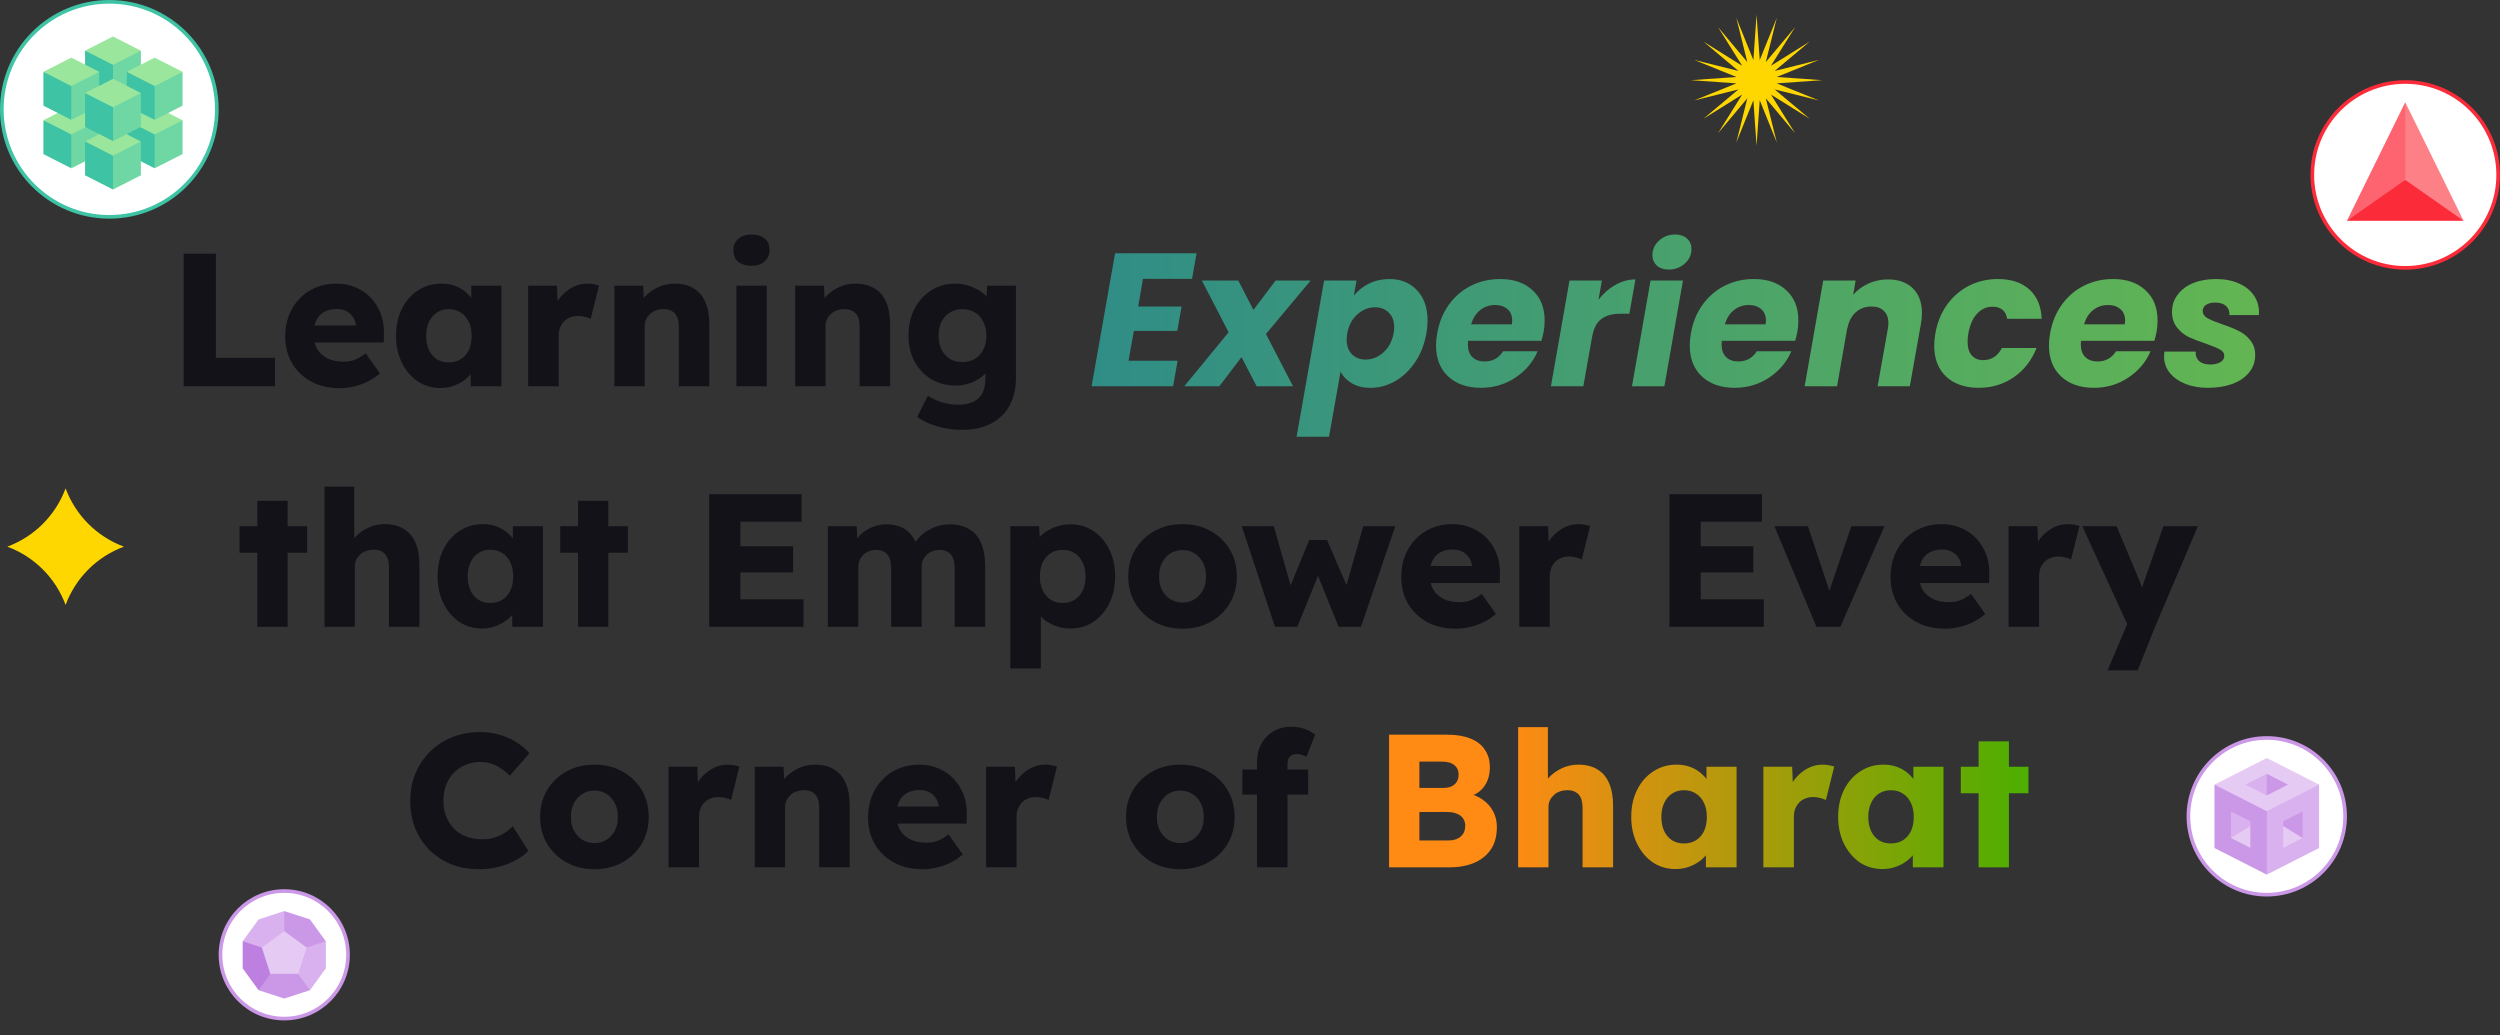 <svg width="343" height="142" viewBox="0 0 343 142" fill="none" xmlns="http://www.w3.org/2000/svg">
<rect x="0" y="0" width="343" height="142" fill="#333333" stroke="none"/>
<path d="M25.196 53V34.8H29.616V49.1H37.728V53H25.196ZM46.668 53.26C45.143 53.26 43.817 52.957 42.69 52.35C41.563 51.726 40.688 50.885 40.064 49.828C39.44 48.753 39.128 47.531 39.128 46.162C39.128 45.105 39.301 44.134 39.648 43.25C39.995 42.366 40.48 41.603 41.104 40.962C41.728 40.303 42.465 39.801 43.314 39.454C44.181 39.09 45.126 38.908 46.148 38.908C47.119 38.908 48.003 39.081 48.8 39.428C49.615 39.775 50.317 40.26 50.906 40.884C51.495 41.508 51.946 42.245 52.258 43.094C52.57 43.943 52.709 44.871 52.674 45.876L52.648 46.994H41.65L41.052 44.654H49.268L48.826 45.148V44.628C48.791 44.195 48.653 43.813 48.41 43.484C48.185 43.137 47.882 42.869 47.5 42.678C47.119 42.487 46.685 42.392 46.2 42.392C45.524 42.392 44.944 42.531 44.458 42.808C43.99 43.068 43.635 43.458 43.392 43.978C43.15 44.481 43.028 45.105 43.028 45.85C43.028 46.613 43.184 47.28 43.496 47.852C43.825 48.407 44.294 48.84 44.9 49.152C45.524 49.464 46.261 49.62 47.11 49.62C47.7 49.62 48.219 49.533 48.67 49.36C49.138 49.187 49.641 48.892 50.178 48.476L52.128 51.232C51.591 51.7 51.019 52.081 50.412 52.376C49.806 52.671 49.181 52.887 48.54 53.026C47.916 53.182 47.292 53.26 46.668 53.26ZM60.42 53.234C59.259 53.234 58.219 52.931 57.3 52.324C56.399 51.7 55.68 50.851 55.142 49.776C54.605 48.684 54.337 47.453 54.337 46.084C54.337 44.68 54.605 43.441 55.142 42.366C55.68 41.291 56.416 40.451 57.352 39.844C58.288 39.22 59.355 38.908 60.55 38.908C61.209 38.908 61.807 39.003 62.344 39.194C62.899 39.385 63.385 39.653 63.8 40C64.216 40.329 64.572 40.719 64.867 41.17C65.161 41.603 65.378 42.071 65.516 42.574L64.659 42.47V39.194H68.793V53H64.581V49.672L65.516 49.646C65.378 50.131 65.153 50.591 64.841 51.024C64.528 51.457 64.147 51.839 63.697 52.168C63.246 52.497 62.743 52.757 62.188 52.948C61.634 53.139 61.044 53.234 60.42 53.234ZM61.565 49.724C62.206 49.724 62.761 49.577 63.228 49.282C63.697 48.987 64.061 48.571 64.32 48.034C64.581 47.479 64.71 46.829 64.71 46.084C64.71 45.339 64.581 44.697 64.32 44.16C64.061 43.605 63.697 43.181 63.228 42.886C62.761 42.574 62.206 42.418 61.565 42.418C60.941 42.418 60.395 42.574 59.926 42.886C59.476 43.181 59.12 43.605 58.861 44.16C58.6 44.697 58.471 45.339 58.471 46.084C58.471 46.829 58.6 47.479 58.861 48.034C59.12 48.571 59.476 48.987 59.926 49.282C60.395 49.577 60.941 49.724 61.565 49.724ZM72.463 53V39.194H76.415L76.597 43.692L75.817 42.834C76.025 42.089 76.363 41.421 76.831 40.832C77.317 40.243 77.88 39.775 78.521 39.428C79.162 39.081 79.847 38.908 80.575 38.908C80.887 38.908 81.173 38.934 81.433 38.986C81.71 39.038 81.962 39.099 82.187 39.168L81.043 43.77C80.853 43.649 80.593 43.553 80.263 43.484C79.951 43.397 79.622 43.354 79.275 43.354C78.894 43.354 78.538 43.423 78.209 43.562C77.88 43.683 77.603 43.865 77.377 44.108C77.152 44.351 76.97 44.637 76.831 44.966C76.71 45.295 76.649 45.668 76.649 46.084V53H72.463ZM84.295 53V39.194H88.247L88.377 42.002L87.545 42.314C87.736 41.69 88.074 41.127 88.559 40.624C89.062 40.104 89.66 39.688 90.353 39.376C91.047 39.064 91.775 38.908 92.537 38.908C93.577 38.908 94.453 39.125 95.163 39.558C95.874 39.974 96.411 40.607 96.775 41.456C97.139 42.288 97.321 43.311 97.321 44.524V53H93.135V44.862C93.135 44.307 93.057 43.848 92.901 43.484C92.745 43.12 92.503 42.851 92.173 42.678C91.861 42.487 91.471 42.401 91.003 42.418C90.639 42.418 90.301 42.479 89.989 42.6C89.677 42.704 89.409 42.869 89.183 43.094C88.958 43.302 88.776 43.545 88.637 43.822C88.516 44.099 88.455 44.403 88.455 44.732V53H86.401C85.916 53 85.5 53 85.153 53C84.807 53 84.521 53 84.295 53ZM101.033 53V39.194H105.193V53H101.033ZM103.113 36.464C102.333 36.464 101.718 36.282 101.267 35.918C100.834 35.537 100.617 34.999 100.617 34.306C100.617 33.682 100.842 33.171 101.293 32.772C101.744 32.373 102.35 32.174 103.113 32.174C103.893 32.174 104.5 32.365 104.933 32.746C105.366 33.11 105.583 33.63 105.583 34.306C105.583 34.947 105.358 35.467 104.907 35.866C104.474 36.265 103.876 36.464 103.113 36.464ZM109.102 53V39.194H113.054L113.184 42.002L112.352 42.314C112.543 41.69 112.881 41.127 113.366 40.624C113.869 40.104 114.467 39.688 115.16 39.376C115.853 39.064 116.581 38.908 117.344 38.908C118.384 38.908 119.259 39.125 119.97 39.558C120.681 39.974 121.218 40.607 121.582 41.456C121.946 42.288 122.128 43.311 122.128 44.524V53H117.942V44.862C117.942 44.307 117.864 43.848 117.708 43.484C117.552 43.12 117.309 42.851 116.98 42.678C116.668 42.487 116.278 42.401 115.81 42.418C115.446 42.418 115.108 42.479 114.796 42.6C114.484 42.704 114.215 42.869 113.99 43.094C113.765 43.302 113.583 43.545 113.444 43.822C113.323 44.099 113.262 44.403 113.262 44.732V53H111.208C110.723 53 110.307 53 109.96 53C109.613 53 109.327 53 109.102 53ZM131.924 58.98C130.797 58.98 129.67 58.815 128.544 58.486C127.434 58.157 126.533 57.732 125.84 57.212L127.296 54.3C127.66 54.543 128.058 54.751 128.492 54.924C128.942 55.115 129.41 55.262 129.896 55.366C130.381 55.47 130.875 55.522 131.378 55.522C132.262 55.522 132.981 55.392 133.536 55.132C134.09 54.872 134.506 54.473 134.784 53.936C135.061 53.416 135.2 52.757 135.2 51.96V49.646L136.006 49.776C135.884 50.348 135.581 50.868 135.096 51.336C134.628 51.804 134.047 52.185 133.354 52.48C132.66 52.757 131.924 52.896 131.144 52.896C129.896 52.896 128.778 52.61 127.79 52.038C126.819 51.449 126.048 50.643 125.476 49.62C124.921 48.58 124.644 47.384 124.644 46.032C124.644 44.645 124.921 43.423 125.476 42.366C126.03 41.291 126.793 40.451 127.764 39.844C128.734 39.22 129.826 38.908 131.04 38.908C131.56 38.908 132.054 38.969 132.522 39.09C133.007 39.211 133.449 39.376 133.848 39.584C134.264 39.775 134.628 40.009 134.94 40.286C135.269 40.546 135.529 40.832 135.72 41.144C135.928 41.456 136.066 41.777 136.136 42.106L135.278 42.314L135.434 39.194H139.386V51.882C139.386 53.009 139.212 54.005 138.866 54.872C138.536 55.756 138.042 56.501 137.384 57.108C136.742 57.732 135.962 58.2 135.044 58.512C134.125 58.824 133.085 58.98 131.924 58.98ZM132.028 49.672C132.704 49.672 133.284 49.525 133.77 49.23C134.272 48.918 134.654 48.493 134.914 47.956C135.191 47.419 135.33 46.786 135.33 46.058C135.33 45.33 135.191 44.697 134.914 44.16C134.654 43.605 134.272 43.181 133.77 42.886C133.284 42.574 132.704 42.418 132.028 42.418C131.369 42.418 130.797 42.574 130.312 42.886C129.826 43.181 129.445 43.605 129.168 44.16C128.908 44.697 128.778 45.33 128.778 46.058C128.778 46.786 128.908 47.419 129.168 47.956C129.445 48.493 129.826 48.918 130.312 49.23C130.797 49.525 131.369 49.672 132.028 49.672ZM35.305 86V68.71H39.465V86H35.305ZM32.861 75.834V72.194H42.143V75.834H32.861ZM44.521 86V66.76H48.603V75.002L47.771 75.314C47.962 74.69 48.3 74.127 48.785 73.624C49.288 73.104 49.886 72.688 50.579 72.376C51.272 72.064 52 71.908 52.763 71.908C53.803 71.908 54.678 72.125 55.389 72.558C56.099 72.974 56.637 73.607 57.001 74.456C57.365 75.288 57.547 76.311 57.547 77.524V86H53.361V77.862C53.361 77.307 53.283 76.848 53.127 76.484C52.971 76.12 52.728 75.851 52.399 75.678C52.087 75.487 51.697 75.401 51.229 75.418C50.865 75.418 50.527 75.479 50.215 75.6C49.903 75.704 49.634 75.869 49.409 76.094C49.184 76.302 49.002 76.545 48.863 76.822C48.742 77.099 48.681 77.403 48.681 77.732V86H46.627C46.142 86 45.725 86 45.379 86C45.032 86 44.746 86 44.521 86ZM66.121 86.234C64.959 86.234 63.919 85.931 63.001 85.324C62.099 84.7 61.38 83.851 60.843 82.776C60.305 81.684 60.037 80.453 60.037 79.084C60.037 77.68 60.305 76.441 60.843 75.366C61.38 74.291 62.117 73.451 63.053 72.844C63.989 72.22 65.055 71.908 66.251 71.908C66.909 71.908 67.507 72.003 68.045 72.194C68.599 72.385 69.085 72.653 69.501 73C69.917 73.329 70.272 73.719 70.567 74.17C70.861 74.603 71.078 75.071 71.217 75.574L70.359 75.47V72.194H74.493V86H70.281V82.672L71.217 82.646C71.078 83.131 70.853 83.591 70.541 84.024C70.229 84.457 69.847 84.839 69.397 85.168C68.946 85.497 68.443 85.757 67.889 85.948C67.334 86.139 66.745 86.234 66.121 86.234ZM67.265 82.724C67.906 82.724 68.461 82.577 68.929 82.282C69.397 81.987 69.761 81.571 70.021 81.034C70.281 80.479 70.411 79.829 70.411 79.084C70.411 78.339 70.281 77.697 70.021 77.16C69.761 76.605 69.397 76.181 68.929 75.886C68.461 75.574 67.906 75.418 67.265 75.418C66.641 75.418 66.095 75.574 65.627 75.886C65.176 76.181 64.821 76.605 64.561 77.16C64.301 77.697 64.171 78.339 64.171 79.084C64.171 79.829 64.301 80.479 64.561 81.034C64.821 81.571 65.176 81.987 65.627 82.282C66.095 82.577 66.641 82.724 67.265 82.724ZM79.307 86V68.71H83.467V86H79.307ZM76.863 75.834V72.194H86.145V75.834H76.863ZM97.293 86V67.8H109.981V71.57H101.583V82.23H110.241V86H97.293ZM99.373 78.538V74.95H108.811V78.538H99.373ZM113.583 86V72.194H117.535L117.665 74.69L117.119 74.716C117.327 74.265 117.587 73.867 117.899 73.52C118.228 73.173 118.592 72.887 118.991 72.662C119.407 72.419 119.831 72.237 120.265 72.116C120.715 71.995 121.166 71.934 121.617 71.934C122.293 71.934 122.908 72.038 123.463 72.246C124.017 72.454 124.503 72.792 124.919 73.26C125.335 73.711 125.664 74.326 125.907 75.106L125.257 75.054L125.465 74.638C125.69 74.222 125.976 73.849 126.323 73.52C126.687 73.173 127.085 72.887 127.519 72.662C127.952 72.419 128.403 72.237 128.871 72.116C129.339 71.995 129.789 71.934 130.223 71.934C131.315 71.934 132.225 72.151 132.953 72.584C133.681 73 134.227 73.633 134.591 74.482C134.972 75.331 135.163 76.363 135.163 77.576V86H130.977V77.914C130.977 77.359 130.899 76.9 130.743 76.536C130.587 76.172 130.353 75.903 130.041 75.73C129.746 75.539 129.373 75.444 128.923 75.444C128.559 75.444 128.221 75.505 127.909 75.626C127.614 75.747 127.354 75.912 127.129 76.12C126.921 76.328 126.756 76.571 126.635 76.848C126.513 77.125 126.453 77.437 126.453 77.784V86H122.267V77.888C122.267 77.368 122.189 76.926 122.033 76.562C121.877 76.198 121.643 75.921 121.331 75.73C121.019 75.539 120.655 75.444 120.239 75.444C119.875 75.444 119.537 75.505 119.225 75.626C118.93 75.747 118.67 75.912 118.445 76.12C118.237 76.328 118.072 76.571 117.951 76.848C117.829 77.125 117.769 77.429 117.769 77.758V86H113.583ZM138.618 91.72V72.194H142.57L142.726 75.288L141.946 75.054C142.068 74.482 142.362 73.962 142.83 73.494C143.298 73.026 143.888 72.653 144.598 72.376C145.326 72.081 146.089 71.934 146.886 71.934C148.065 71.934 149.114 72.246 150.032 72.87C150.951 73.477 151.67 74.317 152.19 75.392C152.728 76.449 152.996 77.68 152.996 79.084C152.996 80.471 152.728 81.701 152.19 82.776C151.67 83.851 150.942 84.7 150.006 85.324C149.088 85.931 148.03 86.234 146.834 86.234C146.054 86.234 145.309 86.087 144.598 85.792C143.888 85.497 143.29 85.099 142.804 84.596C142.319 84.093 141.998 83.547 141.842 82.958L142.804 82.594V91.72H138.618ZM145.82 82.724C146.444 82.724 146.99 82.577 147.458 82.282C147.926 81.97 148.29 81.545 148.55 81.008C148.81 80.471 148.94 79.829 148.94 79.084C148.94 78.356 148.81 77.723 148.55 77.186C148.29 76.631 147.926 76.207 147.458 75.912C147.008 75.6 146.462 75.444 145.82 75.444C145.179 75.444 144.624 75.591 144.156 75.886C143.688 76.181 143.324 76.605 143.064 77.16C142.804 77.715 142.674 78.356 142.674 79.084C142.674 79.829 142.804 80.471 143.064 81.008C143.324 81.545 143.688 81.97 144.156 82.282C144.624 82.577 145.179 82.724 145.82 82.724ZM162.257 86.26C160.818 86.26 159.536 85.948 158.409 85.324C157.3 84.7 156.416 83.851 155.757 82.776C155.116 81.701 154.795 80.471 154.795 79.084C154.795 77.697 155.116 76.467 155.757 75.392C156.416 74.317 157.3 73.468 158.409 72.844C159.536 72.22 160.818 71.908 162.257 71.908C163.696 71.908 164.97 72.22 166.079 72.844C167.206 73.468 168.09 74.317 168.731 75.392C169.372 76.467 169.693 77.697 169.693 79.084C169.693 80.471 169.372 81.701 168.731 82.776C168.09 83.851 167.206 84.7 166.079 85.324C164.97 85.948 163.696 86.26 162.257 86.26ZM162.257 82.672C162.881 82.672 163.436 82.516 163.921 82.204C164.406 81.892 164.788 81.467 165.065 80.93C165.342 80.393 165.472 79.777 165.455 79.084C165.472 78.391 165.342 77.775 165.065 77.238C164.788 76.683 164.406 76.25 163.921 75.938C163.436 75.626 162.881 75.47 162.257 75.47C161.633 75.47 161.07 75.626 160.567 75.938C160.082 76.25 159.7 76.683 159.423 77.238C159.146 77.775 159.016 78.391 159.033 79.084C159.016 79.777 159.146 80.393 159.423 80.93C159.7 81.467 160.082 81.892 160.567 82.204C161.07 82.516 161.633 82.672 162.257 82.672ZM174.922 86L170.372 72.194H174.766L177.314 81.164L176.768 81.06L179.628 74.092H182.072L185.088 81.086L184.49 81.138L187.038 72.194H191.432L186.726 86H183.658L180.668 78.59L180.98 78.642L177.99 86H174.922ZM199.786 86.26C198.261 86.26 196.935 85.957 195.808 85.35C194.682 84.726 193.806 83.885 193.182 82.828C192.558 81.753 192.246 80.531 192.246 79.162C192.246 78.105 192.42 77.134 192.766 76.25C193.113 75.366 193.598 74.603 194.222 73.962C194.846 73.303 195.583 72.801 196.432 72.454C197.299 72.09 198.244 71.908 199.266 71.908C200.237 71.908 201.121 72.081 201.918 72.428C202.733 72.775 203.435 73.26 204.024 73.884C204.614 74.508 205.064 75.245 205.376 76.094C205.688 76.943 205.827 77.871 205.792 78.876L205.766 79.994H194.768L194.17 77.654H202.386L201.944 78.148V77.628C201.91 77.195 201.771 76.813 201.528 76.484C201.303 76.137 201 75.869 200.618 75.678C200.237 75.487 199.804 75.392 199.318 75.392C198.642 75.392 198.062 75.531 197.576 75.808C197.108 76.068 196.753 76.458 196.51 76.978C196.268 77.481 196.146 78.105 196.146 78.85C196.146 79.613 196.302 80.28 196.614 80.852C196.944 81.407 197.412 81.84 198.018 82.152C198.642 82.464 199.379 82.62 200.228 82.62C200.818 82.62 201.338 82.533 201.788 82.36C202.256 82.187 202.759 81.892 203.296 81.476L205.246 84.232C204.709 84.7 204.137 85.081 203.53 85.376C202.924 85.671 202.3 85.887 201.658 86.026C201.034 86.182 200.41 86.26 199.786 86.26ZM208.443 86V72.194H212.395L212.577 76.692L211.797 75.834C212.005 75.089 212.343 74.421 212.811 73.832C213.296 73.243 213.859 72.775 214.501 72.428C215.142 72.081 215.827 71.908 216.555 71.908C216.867 71.908 217.153 71.934 217.413 71.986C217.69 72.038 217.941 72.099 218.167 72.168L217.023 76.77C216.832 76.649 216.572 76.553 216.243 76.484C215.931 76.397 215.601 76.354 215.255 76.354C214.873 76.354 214.518 76.423 214.189 76.562C213.859 76.683 213.582 76.865 213.357 77.108C213.131 77.351 212.949 77.637 212.811 77.966C212.689 78.295 212.629 78.668 212.629 79.084V86H208.443ZM229.045 86V67.8H241.733V71.57H233.335V82.23H241.993V86H229.045ZM231.125 78.538V74.95H240.563V78.538H231.125ZM249.218 86L243.446 72.194H248.048L251.48 82.516L250.466 82.62L254.002 72.194H258.552L252.494 86H249.218ZM266.919 86.26C265.394 86.26 264.068 85.957 262.941 85.35C261.814 84.726 260.939 83.885 260.315 82.828C259.691 81.753 259.379 80.531 259.379 79.162C259.379 78.105 259.552 77.134 259.899 76.25C260.246 75.366 260.731 74.603 261.355 73.962C261.979 73.303 262.716 72.801 263.565 72.454C264.432 72.09 265.376 71.908 266.399 71.908C267.37 71.908 268.254 72.081 269.051 72.428C269.866 72.775 270.568 73.26 271.157 73.884C271.746 74.508 272.197 75.245 272.509 76.094C272.821 76.943 272.96 77.871 272.925 78.876L272.899 79.994H261.901L261.303 77.654H269.519L269.077 78.148V77.628C269.042 77.195 268.904 76.813 268.661 76.484C268.436 76.137 268.132 75.869 267.751 75.678C267.37 75.487 266.936 75.392 266.451 75.392C265.775 75.392 265.194 75.531 264.709 75.808C264.241 76.068 263.886 76.458 263.643 76.978C263.4 77.481 263.279 78.105 263.279 78.85C263.279 79.613 263.435 80.28 263.747 80.852C264.076 81.407 264.544 81.84 265.151 82.152C265.775 82.464 266.512 82.62 267.361 82.62C267.95 82.62 268.47 82.533 268.921 82.36C269.389 82.187 269.892 81.892 270.429 81.476L272.379 84.232C271.842 84.7 271.27 85.081 270.663 85.376C270.056 85.671 269.432 85.887 268.791 86.026C268.167 86.182 267.543 86.26 266.919 86.26ZM275.575 86V72.194H279.527L279.709 76.692L278.929 75.834C279.137 75.089 279.475 74.421 279.943 73.832C280.429 73.243 280.992 72.775 281.633 72.428C282.275 72.081 282.959 71.908 283.687 71.908C283.999 71.908 284.285 71.934 284.545 71.986C284.823 72.038 285.074 72.099 285.299 72.168L284.155 76.77C283.965 76.649 283.705 76.553 283.375 76.484C283.063 76.397 282.734 76.354 282.387 76.354C282.006 76.354 281.651 76.423 281.321 76.562C280.992 76.683 280.715 76.865 280.489 77.108C280.264 77.351 280.082 77.637 279.943 77.966C279.822 78.295 279.761 78.668 279.761 79.084V86H275.575ZM289.15 91.98L292.296 84.57L292.348 86.702L285.692 72.194H290.398L293.31 79.136C293.466 79.483 293.613 79.855 293.752 80.254C293.89 80.653 293.994 81.034 294.064 81.398L293.492 81.736C293.596 81.476 293.708 81.155 293.83 80.774C293.968 80.375 294.116 79.951 294.272 79.5L296.82 72.194H301.552L295.676 86L293.284 91.98H289.15ZM65.723 119.26C64.354 119.26 63.088 119.035 61.927 118.584C60.783 118.116 59.786 117.466 58.937 116.634C58.088 115.785 57.429 114.788 56.961 113.644C56.51 112.483 56.285 111.209 56.285 109.822C56.285 108.47 56.528 107.222 57.013 106.078C57.498 104.934 58.166 103.946 59.015 103.114C59.882 102.265 60.896 101.606 62.057 101.138C63.236 100.67 64.518 100.436 65.905 100.436C66.772 100.436 67.621 100.549 68.453 100.774C69.285 100.999 70.056 101.337 70.767 101.788C71.495 102.221 72.119 102.741 72.639 103.348L69.935 106.442C69.571 106.061 69.181 105.731 68.765 105.454C68.366 105.159 67.924 104.934 67.439 104.778C66.954 104.622 66.434 104.544 65.879 104.544C65.186 104.544 64.527 104.674 63.903 104.934C63.296 105.177 62.759 105.532 62.291 106C61.84 106.451 61.485 107.005 61.225 107.664C60.965 108.323 60.835 109.059 60.835 109.874C60.835 110.671 60.965 111.399 61.225 112.058C61.485 112.699 61.849 113.254 62.317 113.722C62.785 114.19 63.348 114.545 64.007 114.788C64.683 115.031 65.428 115.152 66.243 115.152C66.798 115.152 67.326 115.074 67.829 114.918C68.332 114.762 68.791 114.554 69.207 114.294C69.64 114.017 70.022 113.705 70.351 113.358L72.483 116.738C72.05 117.223 71.469 117.657 70.741 118.038C70.03 118.419 69.233 118.723 68.349 118.948C67.482 119.156 66.607 119.26 65.723 119.26ZM81.566 119.26C80.127 119.26 78.844 118.948 77.718 118.324C76.608 117.7 75.724 116.851 75.066 115.776C74.424 114.701 74.104 113.471 74.104 112.084C74.104 110.697 74.424 109.467 75.066 108.392C75.724 107.317 76.608 106.468 77.718 105.844C78.844 105.22 80.127 104.908 81.566 104.908C83.004 104.908 84.278 105.22 85.388 105.844C86.514 106.468 87.398 107.317 88.04 108.392C88.681 109.467 89.002 110.697 89.002 112.084C89.002 113.471 88.681 114.701 88.04 115.776C87.398 116.851 86.514 117.7 85.388 118.324C84.278 118.948 83.004 119.26 81.566 119.26ZM81.566 115.672C82.19 115.672 82.744 115.516 83.23 115.204C83.715 114.892 84.096 114.467 84.374 113.93C84.651 113.393 84.781 112.777 84.764 112.084C84.781 111.391 84.651 110.775 84.374 110.238C84.096 109.683 83.715 109.25 83.23 108.938C82.744 108.626 82.19 108.47 81.566 108.47C80.942 108.47 80.378 108.626 79.876 108.938C79.39 109.25 79.009 109.683 78.732 110.238C78.454 110.775 78.324 111.391 78.342 112.084C78.324 112.777 78.454 113.393 78.732 113.93C79.009 114.467 79.39 114.892 79.876 115.204C80.378 115.516 80.942 115.672 81.566 115.672ZM91.722 119V105.194H95.674L95.856 109.692L95.076 108.834C95.284 108.089 95.622 107.421 96.09 106.832C96.575 106.243 97.139 105.775 97.78 105.428C98.421 105.081 99.106 104.908 99.834 104.908C100.146 104.908 100.432 104.934 100.692 104.986C100.969 105.038 101.221 105.099 101.446 105.168L100.302 109.77C100.111 109.649 99.851 109.553 99.522 109.484C99.21 109.397 98.881 109.354 98.534 109.354C98.153 109.354 97.797 109.423 97.468 109.562C97.139 109.683 96.861 109.865 96.636 110.108C96.411 110.351 96.229 110.637 96.09 110.966C95.969 111.295 95.908 111.668 95.908 112.084V119H91.722ZM103.554 119V105.194H107.506L107.636 108.002L106.804 108.314C106.995 107.69 107.333 107.127 107.818 106.624C108.321 106.104 108.919 105.688 109.612 105.376C110.305 105.064 111.033 104.908 111.796 104.908C112.836 104.908 113.711 105.125 114.422 105.558C115.133 105.974 115.67 106.607 116.034 107.456C116.398 108.288 116.58 109.311 116.58 110.524V119H112.394V110.862C112.394 110.307 112.316 109.848 112.16 109.484C112.004 109.12 111.761 108.851 111.432 108.678C111.12 108.487 110.73 108.401 110.262 108.418C109.898 108.418 109.56 108.479 109.248 108.6C108.936 108.704 108.667 108.869 108.442 109.094C108.217 109.302 108.035 109.545 107.896 109.822C107.775 110.099 107.714 110.403 107.714 110.732V119H105.66C105.175 119 104.759 119 104.412 119C104.065 119 103.779 119 103.554 119ZM126.636 119.26C125.111 119.26 123.785 118.957 122.658 118.35C121.531 117.726 120.656 116.885 120.032 115.828C119.408 114.753 119.096 113.531 119.096 112.162C119.096 111.105 119.269 110.134 119.616 109.25C119.963 108.366 120.448 107.603 121.072 106.962C121.696 106.303 122.433 105.801 123.282 105.454C124.149 105.09 125.093 104.908 126.116 104.908C127.087 104.908 127.971 105.081 128.768 105.428C129.583 105.775 130.285 106.26 130.874 106.884C131.463 107.508 131.914 108.245 132.226 109.094C132.538 109.943 132.677 110.871 132.642 111.876L132.616 112.994H121.618L121.02 110.654H129.236L128.794 111.148V110.628C128.759 110.195 128.621 109.813 128.378 109.484C128.153 109.137 127.849 108.869 127.468 108.678C127.087 108.487 126.653 108.392 126.168 108.392C125.492 108.392 124.911 108.531 124.426 108.808C123.958 109.068 123.603 109.458 123.36 109.978C123.117 110.481 122.996 111.105 122.996 111.85C122.996 112.613 123.152 113.28 123.464 113.852C123.793 114.407 124.261 114.84 124.868 115.152C125.492 115.464 126.229 115.62 127.078 115.62C127.667 115.62 128.187 115.533 128.638 115.36C129.106 115.187 129.609 114.892 130.146 114.476L132.096 117.232C131.559 117.7 130.987 118.081 130.38 118.376C129.773 118.671 129.149 118.887 128.508 119.026C127.884 119.182 127.26 119.26 126.636 119.26ZM135.292 119V105.194H139.244L139.426 109.692L138.646 108.834C138.854 108.089 139.192 107.421 139.66 106.832C140.146 106.243 140.709 105.775 141.35 105.428C141.992 105.081 142.676 104.908 143.404 104.908C143.716 104.908 144.002 104.934 144.262 104.986C144.54 105.038 144.791 105.099 145.016 105.168L143.872 109.77C143.682 109.649 143.422 109.553 143.092 109.484C142.78 109.397 142.451 109.354 142.104 109.354C141.723 109.354 141.368 109.423 141.038 109.562C140.709 109.683 140.432 109.865 140.206 110.108C139.981 110.351 139.799 110.637 139.66 110.966C139.539 111.295 139.478 111.668 139.478 112.084V119H135.292ZM161.952 119.26C160.514 119.26 159.231 118.948 158.104 118.324C156.995 117.7 156.111 116.851 155.452 115.776C154.811 114.701 154.49 113.471 154.49 112.084C154.49 110.697 154.811 109.467 155.452 108.392C156.111 107.317 156.995 106.468 158.104 105.844C159.231 105.22 160.514 104.908 161.952 104.908C163.391 104.908 164.665 105.22 165.774 105.844C166.901 106.468 167.785 107.317 168.426 108.392C169.068 109.467 169.388 110.697 169.388 112.084C169.388 113.471 169.068 114.701 168.426 115.776C167.785 116.851 166.901 117.7 165.774 118.324C164.665 118.948 163.391 119.26 161.952 119.26ZM161.952 115.672C162.576 115.672 163.131 115.516 163.616 115.204C164.102 114.892 164.483 114.467 164.76 113.93C165.038 113.393 165.168 112.777 165.15 112.084C165.168 111.391 165.038 110.775 164.76 110.238C164.483 109.683 164.102 109.25 163.616 108.938C163.131 108.626 162.576 108.47 161.952 108.47C161.328 108.47 160.765 108.626 160.262 108.938C159.777 109.25 159.396 109.683 159.118 110.238C158.841 110.775 158.711 111.391 158.728 112.084C158.711 112.777 158.841 113.393 159.118 113.93C159.396 114.467 159.777 114.892 160.262 115.204C160.765 115.516 161.328 115.672 161.952 115.672ZM172.459 119V104.518C172.459 103.617 172.65 102.802 173.031 102.074C173.43 101.346 173.976 100.774 174.669 100.358C175.38 99.925 176.203 99.708 177.139 99.708C177.798 99.708 178.404 99.803 178.959 99.994C179.514 100.185 180.008 100.453 180.441 100.8L179.245 103.842C179.02 103.721 178.803 103.625 178.595 103.556C178.387 103.487 178.196 103.452 178.023 103.452C177.711 103.452 177.451 103.504 177.243 103.608C177.035 103.712 176.879 103.877 176.775 104.102C176.688 104.31 176.645 104.57 176.645 104.882V119H174.565C174.097 119 173.681 119 173.317 119C172.97 119 172.684 119 172.459 119ZM170.457 109.016V105.584H179.479V109.016H170.457Z" fill="#141219"/>
<path d="M156.812 38.258L156.162 42.054H162.116L161.518 45.408H155.564L154.836 49.49H161.57L160.946 53H149.766L152.99 34.748H164.17L163.546 38.258H156.812ZM173.687 45.824L177.405 53H172.413L170.333 48.996L167.291 53H162.481L168.565 45.59L164.899 38.492H169.891L171.971 42.522L175.013 38.492H179.823L173.687 45.824ZM185.748 40.546C186.303 39.87 186.996 39.324 187.828 38.908C188.677 38.492 189.613 38.284 190.636 38.284C192.196 38.284 193.453 38.795 194.406 39.818C195.377 40.841 195.862 42.227 195.862 43.978C195.862 44.515 195.81 45.096 195.706 45.72C195.446 47.211 194.935 48.528 194.172 49.672C193.409 50.799 192.491 51.674 191.416 52.298C190.341 52.905 189.206 53.208 188.01 53.208C187.005 53.208 186.155 53 185.462 52.584C184.769 52.168 184.257 51.631 183.928 50.972L182.342 59.916H177.896L181.666 38.492H186.112L185.748 40.546ZM191.208 45.72C191.26 45.425 191.286 45.157 191.286 44.914C191.286 44.047 191.035 43.371 190.532 42.886C190.047 42.401 189.423 42.158 188.66 42.158C187.776 42.158 186.97 42.479 186.242 43.12C185.514 43.761 185.046 44.637 184.838 45.746C184.786 46.058 184.76 46.344 184.76 46.604C184.76 47.453 185.003 48.121 185.488 48.606C185.973 49.091 186.597 49.334 187.36 49.334C188.244 49.334 189.05 49.013 189.778 48.372C190.523 47.713 191 46.829 191.208 45.72ZM205.813 38.284C207.685 38.284 209.167 38.795 210.259 39.818C211.368 40.823 211.923 42.201 211.923 43.952C211.923 44.524 211.879 45.035 211.793 45.486C211.723 45.885 211.619 46.309 211.481 46.76H201.419C201.401 46.864 201.393 47.029 201.393 47.254C201.393 48.017 201.601 48.597 202.017 48.996C202.433 49.395 202.987 49.594 203.681 49.594C204.79 49.594 205.639 49.126 206.229 48.19H210.961C210.337 49.663 209.323 50.868 207.919 51.804C206.515 52.74 204.937 53.208 203.187 53.208C201.315 53.208 199.815 52.688 198.689 51.648C197.579 50.608 197.025 49.195 197.025 47.41C197.025 46.873 197.077 46.318 197.181 45.746C197.441 44.238 197.978 42.921 198.793 41.794C199.607 40.667 200.621 39.801 201.835 39.194C203.048 38.587 204.374 38.284 205.813 38.284ZM207.425 44.498C207.459 44.255 207.477 44.091 207.477 44.004C207.477 43.311 207.26 42.782 206.827 42.418C206.393 42.037 205.821 41.846 205.111 41.846C204.348 41.846 203.672 42.08 203.083 42.548C202.511 42.999 202.095 43.649 201.835 44.498H207.425ZM219.312 41.118C219.988 40.251 220.759 39.575 221.626 39.09C222.51 38.587 223.429 38.336 224.382 38.336L223.55 43.042H222.328C221.219 43.042 220.343 43.285 219.702 43.77C219.061 44.238 218.636 45.07 218.428 46.266L217.232 53H212.786L215.334 38.492H219.78L219.312 41.118ZM228.977 36.984C228.284 36.984 227.729 36.802 227.313 36.438C226.914 36.057 226.715 35.58 226.715 35.008C226.715 34.228 227.018 33.561 227.625 33.006C228.232 32.451 228.968 32.174 229.835 32.174C230.528 32.174 231.074 32.365 231.473 32.746C231.872 33.11 232.071 33.587 232.071 34.176C232.071 34.939 231.768 35.597 231.161 36.152C230.554 36.707 229.826 36.984 228.977 36.984ZM230.901 38.492L228.353 53H223.907L226.455 38.492H230.901ZM240.623 38.284C242.495 38.284 243.977 38.795 245.069 39.818C246.178 40.823 246.733 42.201 246.733 43.952C246.733 44.524 246.69 45.035 246.603 45.486C246.534 45.885 246.43 46.309 246.291 46.76H236.229C236.212 46.864 236.203 47.029 236.203 47.254C236.203 48.017 236.411 48.597 236.827 48.996C237.243 49.395 237.798 49.594 238.491 49.594C239.6 49.594 240.45 49.126 241.039 48.19H245.771C245.147 49.663 244.133 50.868 242.729 51.804C241.325 52.74 239.748 53.208 237.997 53.208C236.125 53.208 234.626 52.688 233.499 51.648C232.39 50.608 231.835 49.195 231.835 47.41C231.835 46.873 231.887 46.318 231.991 45.746C232.251 44.238 232.788 42.921 233.603 41.794C234.418 40.667 235.432 39.801 236.645 39.194C237.858 38.587 239.184 38.284 240.623 38.284ZM242.235 44.498C242.27 44.255 242.287 44.091 242.287 44.004C242.287 43.311 242.07 42.782 241.637 42.418C241.204 42.037 240.632 41.846 239.921 41.846C239.158 41.846 238.482 42.08 237.893 42.548C237.321 42.999 236.905 43.649 236.645 44.498H242.235ZM259.011 38.336C260.467 38.336 261.611 38.743 262.443 39.558C263.275 40.373 263.691 41.508 263.691 42.964C263.691 43.449 263.639 43.969 263.535 44.524L262.027 53H257.607L259.011 45.122C259.063 44.827 259.089 44.567 259.089 44.342C259.089 43.614 258.881 43.051 258.465 42.652C258.066 42.253 257.503 42.054 256.775 42.054C255.908 42.054 255.18 42.323 254.591 42.86C254.001 43.397 253.62 44.151 253.447 45.122V44.992L252.043 53H247.597L250.145 38.492H254.591L254.253 40.442C254.825 39.801 255.518 39.289 256.333 38.908C257.165 38.527 258.057 38.336 259.011 38.336ZM265.532 45.746C265.792 44.238 266.329 42.921 267.144 41.794C267.959 40.667 268.964 39.801 270.16 39.194C271.373 38.587 272.691 38.284 274.112 38.284C275.932 38.284 277.371 38.761 278.428 39.714C279.485 40.667 280.049 42.011 280.118 43.744H275.386C275.195 42.635 274.519 42.08 273.358 42.08C272.543 42.08 271.841 42.401 271.252 43.042C270.663 43.666 270.264 44.567 270.056 45.746C269.987 46.11 269.952 46.491 269.952 46.89C269.952 47.705 270.143 48.329 270.524 48.762C270.905 49.195 271.425 49.412 272.084 49.412C273.228 49.412 274.086 48.857 274.658 47.748H279.416C278.74 49.447 277.7 50.781 276.296 51.752C274.892 52.723 273.289 53.208 271.486 53.208C269.614 53.208 268.123 52.697 267.014 51.674C265.922 50.634 265.376 49.221 265.376 47.436C265.376 46.899 265.428 46.335 265.532 45.746ZM289.906 38.284C291.778 38.284 293.26 38.795 294.352 39.818C295.462 40.823 296.016 42.201 296.016 43.952C296.016 44.524 295.973 45.035 295.886 45.486C295.817 45.885 295.713 46.309 295.574 46.76H285.512C285.495 46.864 285.486 47.029 285.486 47.254C285.486 48.017 285.694 48.597 286.11 48.996C286.526 49.395 287.081 49.594 287.774 49.594C288.884 49.594 289.733 49.126 290.322 48.19H295.054C294.43 49.663 293.416 50.868 292.012 51.804C290.608 52.74 289.031 53.208 287.28 53.208C285.408 53.208 283.909 52.688 282.782 51.648C281.673 50.608 281.118 49.195 281.118 47.41C281.118 46.873 281.17 46.318 281.274 45.746C281.534 44.238 282.072 42.921 282.886 41.794C283.701 40.667 284.715 39.801 285.928 39.194C287.142 38.587 288.468 38.284 289.906 38.284ZM291.518 44.498C291.553 44.255 291.57 44.091 291.57 44.004C291.57 43.311 291.354 42.782 290.92 42.418C290.487 42.037 289.915 41.846 289.204 41.846C288.442 41.846 287.766 42.08 287.176 42.548C286.604 42.999 286.188 43.649 285.928 44.498H291.518ZM302.912 53.208C301.768 53.208 300.736 53.026 299.818 52.662C298.916 52.298 298.206 51.795 297.686 51.154C297.166 50.495 296.906 49.741 296.906 48.892C296.906 48.771 296.923 48.554 296.958 48.242H301.248C301.213 48.779 301.369 49.213 301.716 49.542C302.08 49.854 302.591 50.01 303.25 50.01C303.804 50.01 304.264 49.906 304.628 49.698C304.992 49.49 305.174 49.195 305.174 48.814C305.174 48.45 304.974 48.164 304.576 47.956C304.194 47.731 303.553 47.462 302.652 47.15C301.716 46.838 300.927 46.535 300.286 46.24C299.662 45.928 299.124 45.486 298.674 44.914C298.223 44.342 297.998 43.623 297.998 42.756C297.998 41.907 298.249 41.144 298.752 40.468C299.254 39.775 299.956 39.237 300.858 38.856C301.776 38.475 302.834 38.284 304.03 38.284C305.226 38.284 306.266 38.483 307.15 38.882C308.034 39.263 308.718 39.801 309.204 40.494C309.689 41.187 309.932 41.967 309.932 42.834L309.906 43.224H305.876C305.91 42.704 305.754 42.288 305.408 41.976C305.061 41.664 304.567 41.508 303.926 41.508C303.423 41.508 303.007 41.612 302.678 41.82C302.366 42.028 302.21 42.314 302.21 42.678C302.21 43.059 302.418 43.38 302.834 43.64C303.267 43.883 303.934 44.16 304.836 44.472C305.772 44.784 306.543 45.096 307.15 45.408C307.774 45.703 308.302 46.127 308.736 46.682C309.186 47.219 309.412 47.895 309.412 48.71C309.412 49.646 309.126 50.452 308.554 51.128C307.999 51.804 307.228 52.324 306.24 52.688C305.269 53.035 304.16 53.208 302.912 53.208Z" fill="url(#paint0_linear_467_2928)"/>
<path d="M190.578 119V100.8H198.612C199.86 100.8 200.917 100.982 201.784 101.346C202.651 101.693 203.301 102.204 203.734 102.88C204.185 103.539 204.41 104.336 204.41 105.272C204.41 106.312 204.15 107.187 203.63 107.898C203.127 108.609 202.391 109.085 201.42 109.328L201.368 108.834C202.183 109.007 202.885 109.311 203.474 109.744C204.081 110.177 204.549 110.715 204.878 111.356C205.207 111.98 205.372 112.691 205.372 113.488C205.372 114.407 205.216 115.213 204.904 115.906C204.592 116.582 204.141 117.154 203.552 117.622C202.963 118.09 202.269 118.437 201.472 118.662C200.692 118.887 199.825 119 198.872 119H190.578ZM194.738 115.308H198.716C199.201 115.308 199.609 115.23 199.938 115.074C200.285 114.918 200.553 114.693 200.744 114.398C200.935 114.086 201.03 113.713 201.03 113.28C201.03 112.881 200.926 112.543 200.718 112.266C200.527 111.989 200.25 111.781 199.886 111.642C199.522 111.486 199.089 111.408 198.586 111.408H194.738V115.308ZM194.738 108.106H197.988C198.439 108.106 198.82 108.037 199.132 107.898C199.461 107.742 199.704 107.534 199.86 107.274C200.033 106.997 200.12 106.667 200.12 106.286C200.12 105.731 199.929 105.298 199.548 104.986C199.167 104.657 198.595 104.492 197.832 104.492H194.738V108.106ZM208.29 119V99.76H212.372V108.002L211.54 108.314C211.731 107.69 212.069 107.127 212.554 106.624C213.057 106.104 213.655 105.688 214.348 105.376C215.042 105.064 215.77 104.908 216.532 104.908C217.572 104.908 218.448 105.125 219.158 105.558C219.869 105.974 220.406 106.607 220.77 107.456C221.134 108.288 221.316 109.311 221.316 110.524V119H217.13V110.862C217.13 110.307 217.052 109.848 216.896 109.484C216.74 109.12 216.498 108.851 216.168 108.678C215.856 108.487 215.466 108.401 214.998 108.418C214.634 108.418 214.296 108.479 213.984 108.6C213.672 108.704 213.404 108.869 213.178 109.094C212.953 109.302 212.771 109.545 212.632 109.822C212.511 110.099 212.45 110.403 212.45 110.732V119H210.396C209.911 119 209.495 119 209.148 119C208.802 119 208.516 119 208.29 119ZM229.89 119.234C228.729 119.234 227.689 118.931 226.77 118.324C225.869 117.7 225.15 116.851 224.612 115.776C224.075 114.684 223.806 113.453 223.806 112.084C223.806 110.68 224.075 109.441 224.612 108.366C225.15 107.291 225.886 106.451 226.822 105.844C227.758 105.22 228.824 104.908 230.02 104.908C230.679 104.908 231.277 105.003 231.814 105.194C232.369 105.385 232.854 105.653 233.27 106C233.686 106.329 234.042 106.719 234.336 107.17C234.631 107.603 234.848 108.071 234.986 108.574L234.128 108.47V105.194H238.262V119H234.05V115.672L234.986 115.646C234.848 116.131 234.622 116.591 234.31 117.024C233.998 117.457 233.617 117.839 233.166 118.168C232.716 118.497 232.213 118.757 231.658 118.948C231.104 119.139 230.514 119.234 229.89 119.234ZM231.034 115.724C231.676 115.724 232.23 115.577 232.698 115.282C233.166 114.987 233.53 114.571 233.79 114.034C234.05 113.479 234.18 112.829 234.18 112.084C234.18 111.339 234.05 110.697 233.79 110.16C233.53 109.605 233.166 109.181 232.698 108.886C232.23 108.574 231.676 108.418 231.034 108.418C230.41 108.418 229.864 108.574 229.396 108.886C228.946 109.181 228.59 109.605 228.33 110.16C228.07 110.697 227.94 111.339 227.94 112.084C227.94 112.829 228.07 113.479 228.33 114.034C228.59 114.571 228.946 114.987 229.396 115.282C229.864 115.577 230.41 115.724 231.034 115.724ZM241.933 119V105.194H245.885L246.067 109.692L245.287 108.834C245.495 108.089 245.833 107.421 246.301 106.832C246.786 106.243 247.35 105.775 247.991 105.428C248.632 105.081 249.317 104.908 250.045 104.908C250.357 104.908 250.643 104.934 250.903 104.986C251.18 105.038 251.432 105.099 251.657 105.168L250.513 109.77C250.322 109.649 250.062 109.553 249.733 109.484C249.421 109.397 249.092 109.354 248.745 109.354C248.364 109.354 248.008 109.423 247.679 109.562C247.35 109.683 247.072 109.865 246.847 110.108C246.622 110.351 246.44 110.637 246.301 110.966C246.18 111.295 246.119 111.668 246.119 112.084V119H241.933ZM258.277 119.234C257.116 119.234 256.076 118.931 255.157 118.324C254.256 117.7 253.536 116.851 252.999 115.776C252.462 114.684 252.193 113.453 252.193 112.084C252.193 110.68 252.462 109.441 252.999 108.366C253.536 107.291 254.273 106.451 255.209 105.844C256.145 105.22 257.211 104.908 258.407 104.908C259.066 104.908 259.664 105.003 260.201 105.194C260.756 105.385 261.241 105.653 261.657 106C262.073 106.329 262.428 106.719 262.723 107.17C263.018 107.603 263.234 108.071 263.373 108.574L262.515 108.47V105.194H266.649V119H262.437V115.672L263.373 115.646C263.234 116.131 263.009 116.591 262.697 117.024C262.385 117.457 262.004 117.839 261.553 118.168C261.102 118.497 260.6 118.757 260.045 118.948C259.49 119.139 258.901 119.234 258.277 119.234ZM259.421 115.724C260.062 115.724 260.617 115.577 261.085 115.282C261.553 114.987 261.917 114.571 262.177 114.034C262.437 113.479 262.567 112.829 262.567 112.084C262.567 111.339 262.437 110.697 262.177 110.16C261.917 109.605 261.553 109.181 261.085 108.886C260.617 108.574 260.062 108.418 259.421 108.418C258.797 108.418 258.251 108.574 257.783 108.886C257.332 109.181 256.977 109.605 256.717 110.16C256.457 110.697 256.327 111.339 256.327 112.084C256.327 112.829 256.457 113.479 256.717 114.034C256.977 114.571 257.332 114.987 257.783 115.282C258.251 115.577 258.797 115.724 259.421 115.724ZM271.464 119V101.71H275.624V119H271.464ZM269.02 108.834V105.194H278.302V108.834H269.02Z" fill="url(#paint1_linear_467_2928)"/>
<circle cx="330" cy="24" r="12.75" fill="white" stroke="#FB2B3A" stroke-width="0.5"/>
<g clip-path="url(#clip0_467_2928)">
<path d="M338 30.292L332.398 28.11L330 24.68L328.731 22.252L330 14.028L338 30.292Z" fill="#FD8087"/>
<path d="M330 14.028V24.68L327.438 27.942L322 30.292L330 14.028Z" fill="#FE646F"/>
<path d="M338 30.292H322L330 24.68L338 30.292Z" fill="#FB2B3A"/>
</g>
<circle cx="311" cy="112" r="10.75" fill="white" stroke="#CB97E7" stroke-width="0.5"/>
<g clip-path="url(#clip1_467_2928)">
<path d="M313.165 110.201L311 120L303.826 116.349V107.651L313.165 110.201Z" fill="#CB97E7"/>
<path d="M318.174 107.651V116.349L311 120V111.302L312.807 108.645L318.174 107.651Z" fill="#D9B1EE"/>
<path d="M318.174 107.651L311 111.302L303.826 107.651L311 104L318.174 107.651Z" fill="#E5CAF3"/>
<path d="M311 106.167L308.085 107.651L311 109.135L311.875 107.651L311 106.167Z" fill="#D9B1EE"/>
<path d="M311 106.167L313.915 107.651L311 109.135V106.167Z" fill="#CB97E7"/>
<path d="M306.08 111.326V114.967L307.9 114.636L308.747 113.332V112.683L306.08 111.326Z" fill="#D9B1EE"/>
<path d="M306.08 114.967L308.747 116.325V113.332L306.08 114.967Z" fill="#E5CAF3"/>
<path d="M315.921 111.326V114.967L314.101 114.636L313.254 113.332V112.683L315.921 111.326Z" fill="#CB97E7"/>
<path d="M315.921 114.967L313.254 116.325V113.332L315.921 114.967Z" fill="#E5CAF3"/>
</g>
<path d="M241 2L241.436 8.244L243.781 2.44L242.267 8.514L246.29 3.719L242.973 9.027L248.281 5.71L243.486 9.733L249.56 8.219L243.756 10.563L250 11L243.756 11.437L249.56 13.781L243.486 12.267L248.281 16.29L242.973 12.973L246.29 18.281L242.267 13.486L243.781 19.559L241.436 13.756L241 20L240.564 13.756L238.219 19.559L239.733 13.486L235.71 18.281L239.027 12.973L233.719 16.29L238.514 12.267L232.44 13.781L238.244 11.437L232 11L238.244 10.563L232.44 8.219L238.514 9.733L233.719 5.71L239.027 9.027L235.71 3.719L239.733 8.514L238.219 2.44L240.564 8.244L241 2Z" fill="#FFD700"/>
<circle cx="15" cy="15" r="14.75" fill="white" stroke="#3EC3A4" stroke-width="0.5"/>
<g clip-path="url(#clip2_467_2928)">
<path d="M22.372 17.861L21.216 23.091L17.388 21.143V16.501L22.372 17.861Z" fill="#3EC3A4"/>
<path d="M25.044 16.501V21.143L21.216 23.091V18.45L22.18 17.031L25.044 16.501Z" fill="#6FD7A3"/>
<path d="M25.045 16.501L21.216 18.449L17.388 16.501L21.216 14.552L25.045 16.501Z" fill="#9BE69D"/>
<path d="M10.939 17.861L9.784 23.091L5.955 21.143V16.501L10.939 17.861Z" fill="#3EC3A4"/>
<path d="M13.613 16.501V21.143L9.784 23.091V18.45L10.749 17.031L13.613 16.501Z" fill="#6FD7A3"/>
<path d="M13.613 16.501L9.784 18.449L5.955 16.501L9.784 14.552L13.613 16.501Z" fill="#9BE69D"/>
<path d="M16.655 20.77L15.5 26L11.671 24.052V19.41L16.655 20.77Z" fill="#3EC3A4"/>
<path d="M19.329 19.41V24.052L15.5 26V21.358L16.464 19.94L19.329 19.41Z" fill="#6FD7A3"/>
<path d="M19.328 19.409L15.5 21.358L11.671 19.409L15.5 17.461L19.328 19.409Z" fill="#9BE69D"/>
<path d="M16.655 8.309L15.5 13.539L11.671 11.591V6.949L16.655 8.309Z" fill="#3EC3A4"/>
<path d="M19.329 6.949V11.591L15.5 13.539V8.897L16.464 7.479L19.329 6.949Z" fill="#6FD7A3"/>
<path d="M19.328 6.949L15.5 8.897L11.671 6.949L15.5 5L19.328 6.949Z" fill="#9BE69D"/>
<path d="M22.372 11.218L21.216 16.448L17.388 14.499V9.857L22.372 11.218Z" fill="#3EC3A4"/>
<path d="M25.044 9.857V14.499L21.216 16.448V11.806L22.18 10.388L25.044 9.857Z" fill="#6FD7A3"/>
<path d="M25.045 9.858L21.216 11.806L17.388 9.858L21.216 7.909L25.045 9.858Z" fill="#9BE69D"/>
<path d="M10.939 11.218L9.784 16.448L5.955 14.499V9.857L10.939 11.218Z" fill="#3EC3A4"/>
<path d="M13.613 9.857V14.499L9.784 16.448V11.806L10.749 10.388L13.613 9.857Z" fill="#6FD7A3"/>
<path d="M13.613 9.857L9.784 11.806L5.955 9.857L9.784 7.909L13.613 9.857Z" fill="#9BE69D"/>
<path d="M16.655 14.127L15.5 19.356L11.671 17.408V12.766L16.655 14.127Z" fill="#3EC3A4"/>
<path d="M19.329 12.767V17.408L15.5 19.357V14.715L16.464 13.297L19.329 12.767Z" fill="#6FD7A3"/>
<path d="M19.328 12.766L15.5 14.715L11.671 12.766L15.5 10.818L19.328 12.766Z" fill="#9BE69D"/>
</g>
<path d="M9 67C10.371 70.706 13.294 73.629 17 75C13.294 76.371 10.371 79.294 9 83C7.629 79.294 4.706 76.371 1 75C4.706 73.629 7.629 70.706 9 67Z" fill="#FFD700"/>
<g clip-path="url(#clip3_467_2928)">
<path d="M41 129L37.196 131.764L38.649 136.236H43.351L44.804 131.764L41 129Z" fill="#E5CAF3"/>
<path d="M44.527 137.854L41.001 139L37.474 137.854L37.634 136.023L39.097 135.619H42.903L44.359 136.142L44.527 137.854Z" fill="#CB97E7"/>
<path d="M41 127L41.96 128.381L41 129.762L37.921 131.999L36.451 132.57L35.294 131.146L37.474 128.146L41 127ZM46.707 131.146V134.854L44.527 137.854L42.903 135.619L44.08 131.999L44.805 130.934L46.707 131.146Z" fill="#D9B1EE"/>
<path d="M39.097 135.619L37.474 137.854L35.294 134.854V131.146L37.921 132L39.097 135.619Z" fill="#BD80E1"/>
<path d="M46.706 131.146L44.079 131.999L41 129.762V127L44.527 128.146L46.706 131.146Z" fill="#CB97E7"/>
</g>
<circle cx="39" cy="131" r="8.75" fill="white" stroke="#CB97E7" stroke-width="0.5"/>
<g clip-path="url(#clip4_467_2928)">
<path d="M39 127L35.196 129.764L36.649 134.236H41.351L42.804 129.764L39 127Z" fill="#E5CAF3"/>
<path d="M42.527 135.854L39.001 137L35.474 135.854L35.634 134.023L37.097 133.619H40.903L42.359 134.142L42.527 135.854Z" fill="#CB97E7"/>
<path d="M39 125L39.96 126.381L39 127.762L35.921 129.999L34.451 130.57L33.294 129.146L35.474 126.146L39 125ZM44.707 129.146V132.854L42.527 135.854L40.903 133.619L42.08 129.999L42.805 128.934L44.707 129.146Z" fill="#D9B1EE"/>
<path d="M37.097 133.619L35.474 135.854L33.294 132.854V129.146L35.921 130L37.097 133.619Z" fill="#BD80E1"/>
<path d="M44.706 129.146L42.079 129.999L39 127.762V125L42.527 126.146L44.706 129.146Z" fill="#CB97E7"/>
</g>
<defs>
<linearGradient id="paint0_linear_467_2928" x1="7" y1="75" x2="327" y2="75" gradientUnits="userSpaceOnUse">
<stop stop-color="#0169B6"/>
<stop offset="1" stop-color="#68BA4C"/>
</linearGradient>
<linearGradient id="paint1_linear_467_2928" x1="7" y1="75" x2="327" y2="75" gradientUnits="userSpaceOnUse">
<stop offset="0.625" stop-color="#FF8A14"/>
<stop offset="0.856" stop-color="#46B000"/>
</linearGradient>
<clipPath id="clip0_467_2928">
<rect width="16" height="17" fill="white" transform="translate(322 14)"/>
</clipPath>
<clipPath id="clip1_467_2928">
<rect width="16" height="16" fill="white" transform="translate(303 104)"/>
</clipPath>
<clipPath id="clip2_467_2928">
<rect width="21" height="21" fill="white" transform="translate(5 5)"/>
</clipPath>
<clipPath id="clip3_467_2928">
<rect width="12" height="12" fill="white" transform="translate(35 127)"/>
</clipPath>
<clipPath id="clip4_467_2928">
<rect width="12" height="12" fill="white" transform="translate(33 125)"/>
</clipPath>
</defs>
</svg>

